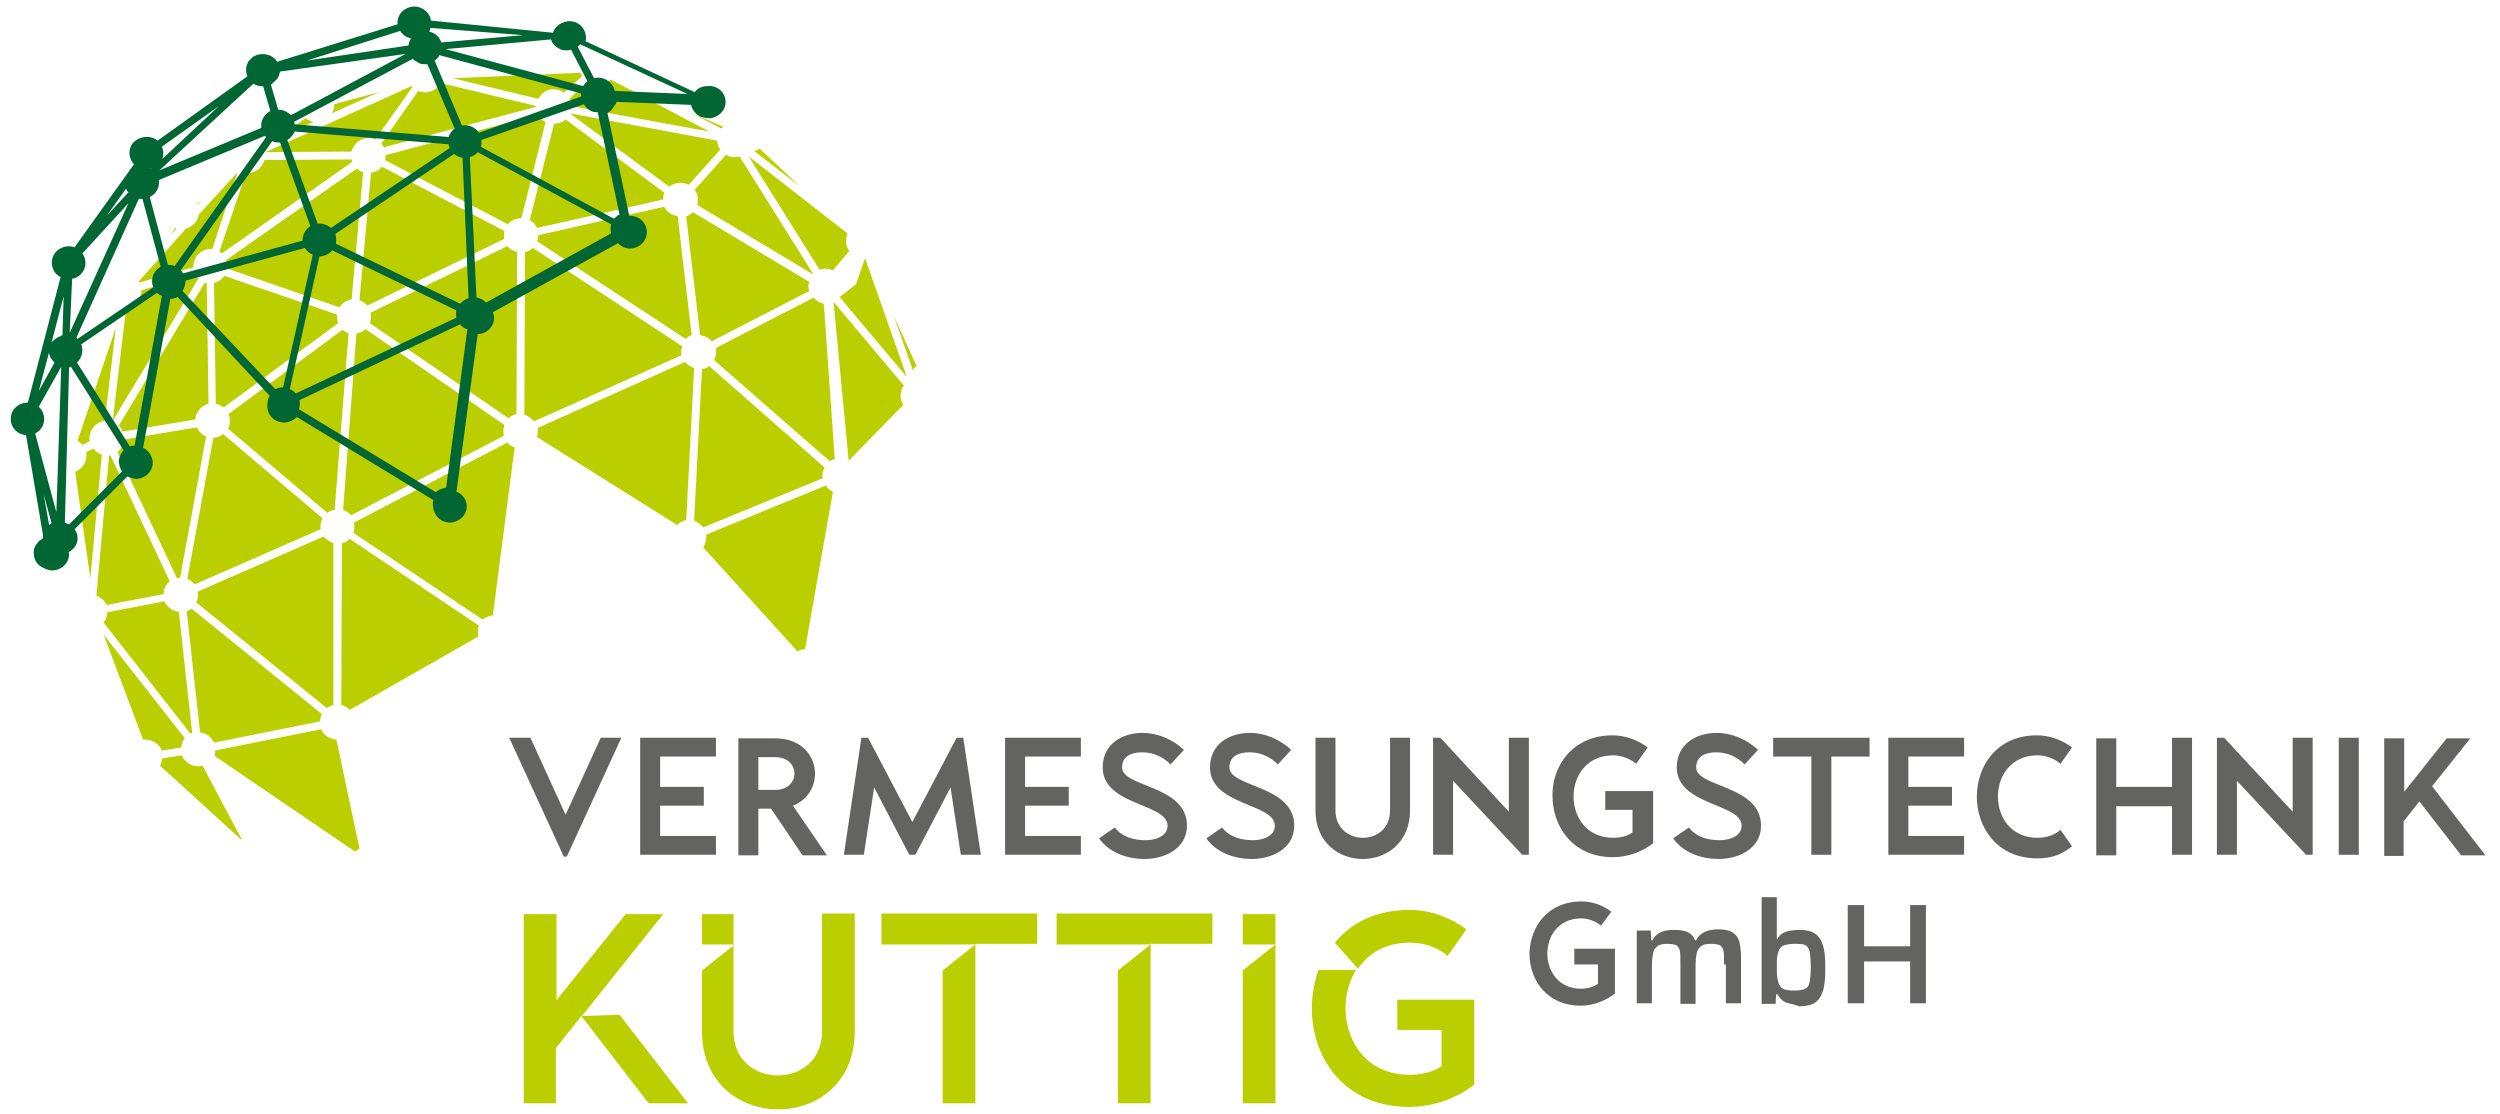 <?xml version="1.0" encoding="utf-8"?>
<!-- Generator: Adobe Illustrator 25.0.0, SVG Export Plug-In . SVG Version: 6.00 Build 0)  -->
<svg version="1.1" id="Ebene_1" xmlns="http://www.w3.org/2000/svg" xmlns:xlink="http://www.w3.org/1999/xlink" x="0px" y="0px"
	 viewBox="0 0 412.4 183.8" style="enable-background:new 0 0 412.4 183.8;" xml:space="preserve">
<style type="text/css">
	.st0{fill:#636362;}
	.st1{fill:#BBCE00;}
	.st2{fill:#006633;}
</style>
<g>
	<path class="st0" d="M87.5,121.7l5.8,12.7l5.8-12.7h3.4l-9,19.6H93l-9-19.6H87.5z"/>
	<path class="st0" d="M118.1,121.7v3.1h-9.2v5h7.2v3.1h-7.2v5h9.2v3.1h-12.5v-19.3H118.1z"/>
	<path class="st0" d="M121.8,141.1v-19.3h6.1c7.6,0,8.6,8.9,2.9,11.1l5.6,8.2h-4l-5.2-7.7h-2.1v7.7H121.8z M125.1,124.9v5.4h2.8
		c4.2,0,4.2-5.4,0-5.4H125.1z"/>
	<path class="st0" d="M142.1,121.7h1.1l7.3,13.9l7.3-13.9h1.1l2.9,19.3h-3.3l-1.7-11.1l-5.8,11.1H150l-5.8-11.1l-1.7,11.1h-3.3
		L142.1,121.7z"/>
	<path class="st0" d="M178.3,121.7v3.1h-9.2v5h7.2v3.1h-7.2v5h9.2v3.1h-12.5v-19.3H178.3z"/>
	<path class="st0" d="M183.9,136.5c1.2,1.6,3.2,2.1,5.1,2.1c1.5,0,3.6-0.6,3.6-2.4c0-3.7-10.7-3.3-10.7-9.6c0-3.8,3.1-5.7,6.6-5.7
		c2.5,0,5,1.1,6.8,2.8l-2.2,2.4c-1.3-1.3-2.9-2-4.7-2c-1.7,0-3.3,0.6-3.3,2.5c0,3.3,10.7,2.9,10.7,9.6c0,3.8-3.7,5.5-7,5.5
		c-2.8,0-5.8-1-7.5-3.4L183.9,136.5z"/>
	<path class="st0" d="M201.6,136.5c1.2,1.6,3.2,2.1,5.1,2.1c1.5,0,3.6-0.6,3.6-2.4c0-3.7-10.7-3.3-10.7-9.6c0-3.8,3.1-5.7,6.6-5.7
		c2.5,0,5,1.1,6.8,2.8l-2.2,2.4c-1.3-1.3-2.9-2-4.7-2c-1.7,0-3.3,0.6-3.3,2.5c0,3.3,10.7,2.9,10.7,9.6c0,3.8-3.7,5.5-7,5.5
		c-2.8,0-5.8-1-7.5-3.4L201.6,136.5z"/>
	<path class="st0" d="M217,121.7h3.3v12c0,3,2.3,4.5,4.5,4.5c2.3,0,4.5-1.5,4.5-4.5v-12h3.3v12c0,5.3-3.9,8-7.8,8
		c-3.9,0-7.8-2.7-7.8-8V121.7z"/>
	<path class="st0" d="M237.6,121.7l11.3,12.2v-12.2h3.3v19.3h-1.1l-11.4-12.2v12.2h-3.3v-19.3H237.6z"/>
	<path class="st0" d="M266,121.3c2,0,4.1,0.7,5.8,2l-1.9,2.7c-0.8-0.7-2.2-1.4-3.8-1.4c-8.7,0-8.7,13.6,0,13.6
		c1.5,0,2.6-0.4,3.2-0.9v-3.7h-4.5v-3.1h7.9v8.6c-1.6,1.3-4.1,2.3-6.6,2.3c-6.7,0-10-5.1-10-10.1C256,126.4,259.4,121.3,266,121.3z"
		/>
	<path class="st0" d="M278.6,136.5c1.2,1.6,3.2,2.1,5.1,2.1c1.5,0,3.6-0.6,3.6-2.4c0-3.7-10.7-3.3-10.7-9.6c0-3.8,3.1-5.7,6.6-5.7
		c2.5,0,5,1.1,6.8,2.8l-2.2,2.4c-1.3-1.3-2.9-2-4.7-2c-1.7,0-3.3,0.6-3.3,2.5c0,3.3,10.7,2.9,10.7,9.6c0,3.8-3.7,5.5-7,5.5
		c-2.8,0-5.8-1-7.5-3.4L278.6,136.5z"/>
	<path class="st0" d="M292.5,124.8v-3.1h15.9v3.1h-6.3v16.2h-3.3v-16.2H292.5z"/>
	<path class="st0" d="M324,121.7v3.1h-9.2v5h7.2v3.1h-7.2v5h9.2v3.1h-12.5v-19.3H324z"/>
	<path class="st0" d="M336,121.3c2,0,4.1,0.7,5.8,2l-1.9,2.7c-0.8-0.7-2.2-1.4-3.8-1.4c-8.7,0-8.7,13.6,0,13.6
		c2.1,0,3.2-0.8,3.8-1.3l1.9,2.7c-1.6,1.3-3.2,2-5.8,2C322.8,141.5,322.8,121.3,336,121.3z"/>
	<path class="st0" d="M349.1,121.7v8.1h9.2v-8.1h3.3v19.3h-3.3V133h-9.2v8.1h-3.3v-19.3H349.1z"/>
	<path class="st0" d="M366.9,121.7l11.3,12.2v-12.2h3.3v19.3h-1.1l-11.4-12.2v12.2h-3.3v-19.3H366.9z"/>
	<path class="st0" d="M385.8,121.7h3.3v19.3h-3.3V121.7z"/>
	<path class="st0" d="M393.3,141.1v-19.3h3.3v8.8l7-8.8h3.9l-6.3,7.9h0l8.8,11.4h-4l-6.9-8.9l-2.6,3.3v5.7H393.3z"/>
	<path class="st1" d="M86.4,182v-31.2h5.4v14.2l11.4-14.2h6.2l-13.4,16.8l6.2-0.2l11.3,14.6H107l-11.1-14.4l-4.2,5.3v9.1H86.4z"/>
	<path class="st1" d="M121,150.7v19.4c0,4.9,3.7,7.3,7.3,7.3c3.7,0,7.3-2.4,7.3-7.3v-19.4h5.4v19.4c0,8.6-6.3,12.9-12.6,12.9
		c-6.3,0-12.6-4.3-12.6-12.9v-10l5.4-4.3h-5.4v-5H121z"/>
	<path class="st1" d="M145.4,155.7v-5h25.7v5h-10.2V182h-5.4v-21.9l5.4-4.3H145.4z"/>
	<path class="st1" d="M174.3,155.7v-5H200v5h-10.2V182h-5.4v-21.9l5.4-4.3H174.3z"/>
	<path class="st1" d="M210.4,150.7V182H205v-21.9l5.4-4.3H205v-5H210.4z"/>
	<path class="st1" d="M243.2,178.9c-2.6,2.1-6.6,3.7-10.7,3.7c-10.8,0-16.1-8.1-16.1-16.3c0-2.1,0.4-4.3,1.1-6.3h6.2
		c-4,6.4-1.1,17.3,8.8,17.3c3.3,0,5.2-1.2,6.2-2.1L243.2,178.9z M220.2,155.5c2.7-3.3,6.8-5.4,12.4-5.4c3.3,0,6.6,1.2,9.3,3.2
		l-3.1,4.4c-1.3-1.2-3.5-2.2-6.2-2.2c-4,0-6.8,1.7-8.6,4.3L220.2,155.5z M243.2,169.9h-12.7v-5h12.7V169.9z M243.2,164.9v14
		l-5.4,0.9v-14.9H243.2z"/>
</g>
<g>
	<path class="st1" d="M33,120.8l-2.2-20c0,0,0,0,0.1,0c0.3-0.1,0.5-0.2,0.7-0.4l21.5,17.4c-0.2,0.4-0.3,0.8-0.3,1.2l-17.5,3.5
		C34.9,121.6,34,120.9,33,120.8z M133.5,48l-16.1,8.3c-0.5-0.6-1.1-0.9-1.9-1l-2.3-19.6c0.4-0.1,0.8-0.4,1.1-0.7l19.2,11.5
		c0,0,0,0,0,0.1C133.3,46.9,133.3,47.5,133.5,48z M112.4,58.6L88.1,69.5c-0.4-0.5-1-0.9-1.6-1.1c0,0,0,0,0,0l0.1-26.8
		c0.5-0.1,1-0.4,1.3-0.7l24.6,16.2c0,0,0,0,0,0.1C112.4,57.6,112.3,58.1,112.4,58.6z M88.6,39.8c0.1-0.3,0.2-0.6,0.2-1l20.8-4.7
		c0.2,0.5,0.6,0.9,1.1,1.2c0,0,0,0,0,0c0.4,0.2,0.8,0.3,1.1,0.4l2.3,19.6c-0.4,0.1-0.7,0.3-1,0.6L88.6,39.8z M113.6,30.5
		c-1.1-0.6-2.3-0.4-3.2,0.3L94,18.7l24.3,4.5c0,0.5,0.2,1.1,0.5,1.5L113.6,30.5z M109.6,31.8c-0.2,0.4-0.2,0.7-0.2,1.1l-20.8,4.7
		c-0.3-0.6-0.7-1-1.2-1.3c0,0,0,0,0,0l4-15.9c0.7,0,1.4-0.2,1.9-0.7L109.6,31.8z M86,36c-0.8,0-1.7,0.3-2.2,1L63.5,26.4
		c0.1-0.3,0.1-0.5,0.1-0.8l25.2-6.7c0,0,0,0.1,0,0.1c0.3,0.5,0.7,0.9,1.2,1.1L86,36z M83.1,71.9L57.9,85c-0.3-0.4-0.8-0.7-1.3-0.9
		L58.8,55c0.6-0.1,1.1-0.3,1.5-0.7l22.9,15.8C83,70.7,83,71.3,83.1,71.9z M32.6,97.6l20.8-9.1c0.4,0.5,1,0.9,1.6,1.1L55,116.3
		c-0.4,0.1-0.8,0.3-1.1,0.5L32.4,99.4c0,0,0-0.1,0-0.1c0.1-0.2,0.2-0.4,0.2-0.6C32.7,98.3,32.7,98,32.6,97.6z M54,84.6L37.6,70.7
		c0,0,0-0.1,0.1-0.1c0.3-0.7,0.3-1.6,0-2.3l18.8-13.9c0.3,0.3,0.6,0.4,1,0.6l-2.3,29.1C54.8,84.1,54.4,84.3,54,84.6z M61,53.3
		c0.2-0.5,0.3-1.1,0.1-1.7l22.6-11c0,0,0,0,0,0c0.2,0.3,0.5,0.5,0.9,0.7c0.2,0.1,0.4,0.2,0.7,0.2l-0.1,26.8
		c-0.5,0.1-0.9,0.3-1.3,0.7L61,53.3z M83.2,38.1C83.2,38.1,83.2,38.1,83.2,38.1c-0.1,0.5-0.1,0.9,0,1.3l-22.6,11
		c-0.4-0.4-0.8-0.7-1.3-0.9l1.9-21c0.7-0.1,1.3-0.4,1.8-1L83.2,38.1z M58,49.4c-0.8,0.1-1.6,0.6-2,1.3l-18.5-6.4
		c0.1-0.5,0-0.9-0.2-1.4l21.6-15.1c0.3,0.3,0.6,0.5,1,0.6L58,49.4z M55.6,51.9C55.6,51.9,55.6,51.9,55.6,51.9c0,0.5,0,1,0.2,1.4
		L36.9,67.2c-0.4-0.3-0.8-0.5-1.3-0.6l-0.3-19.9c0.7-0.2,1.3-0.6,1.7-1.2L55.6,51.9z M36.8,71.6l16.4,13.9c-0.3,0.6-0.4,1.2-0.3,1.8
		l-20.8,9.1c-0.3-0.4-0.7-0.7-1.2-0.9l4.3-23.3C35.8,72.2,36.3,72,36.8,71.6z M20.5,72.5l12-2c0.3,0.7,0.8,1.2,1.5,1.5l-4.3,23.3
		c-0.2,0-0.3,0.1-0.5,0.1l-9.8-20.8c0,0,0,0,0,0C20,74,20.4,73.3,20.5,72.5z M19.6,70.2l14.2-23.6c0.1,0,0.2,0.1,0.3,0.1l0.3,19.9
		c-1.2,0.3-2.1,1.4-2.2,2.6l-12,2C20.1,70.8,19.9,70.5,19.6,70.2z M29.3,100.9L29.3,100.9c0.1,0,0.1,0,0.2,0l2.2,20
		c-0.1,0-0.2,0.1-0.3,0.1l-14.3-18.3c0,0,0,0,0,0c0.4-0.5,0.6-1.1,0.6-1.7l9.4-1.8C27.6,100.1,28.4,100.8,29.3,100.9z M59.3,140
		c-0.3,0.1-0.5,0.3-0.7,0.5l-23.2-15.8c0,0,0-0.1,0-0.1c0.1-0.3,0.1-0.5,0.1-0.8l17.5-3.5c0.4,1,1.4,1.6,2.5,1.7L59.3,140z
		 M57.7,117.1c-0.4-0.4-0.9-0.7-1.4-0.8l0.1-26.7c0.5-0.1,0.9-0.3,1.3-0.7l21.3,14.3c-0.2,0.6-0.2,1.2-0.1,1.8L57.7,117.1z
		 M81.3,101.5c-0.6,0.1-1.2,0.3-1.7,0.7L58.3,87.9c0,0,0,0,0,0c0.2-0.5,0.2-1.1,0.1-1.7L83.7,73c0.3,0.4,0.7,0.7,1.2,0.8L81.3,101.5
		z M113.2,85.8c-0.6,0.1-1.1,0.4-1.5,0.8L88.6,72.1c0.1-0.5,0.2-1,0.1-1.5l24.3-10.9c0.4,0.5,0.9,0.8,1.5,1L113.2,85.8z M114.5,85.9
		l1.3-25c0.4-0.1,0.8-0.2,1.2-0.5L136,77.1c0,0,0,0,0,0.1c-0.3,0.5-0.4,1.1-0.3,1.7L116,87C115.6,86.5,115.1,86.1,114.5,85.9z
		 M132.8,107.1c-0.4,0-0.9,0.1-1.2,0.4L116,90.3c0.4-0.6,0.6-1.4,0.5-2.1l19.7-8.1c0.3,0.4,0.7,0.8,1.2,1L132.8,107.1z M137.7,75.7
		C137.7,75.7,137.7,75.7,137.7,75.7c-0.3,0.1-0.6,0.2-0.8,0.4c0,0,0,0,0,0l-19.1-16.7c0.3-0.6,0.4-1.4,0.3-2l16.1-8.3
		c0.4,0.5,1.1,0.9,1.7,1L137.7,75.7z M125.3,24.5l6.6,6.2l-7.5-5.8C124.8,24.8,125.1,24.7,125.3,24.5z M139.8,38.5
		C139.8,38.6,139.8,38.6,139.8,38.5c-0.4,1-0.3,2.1,0.3,2.9l-2.7,3.2c-0.7-0.3-1.5-0.4-2.2-0.1l-11.7-18.7L139.8,38.5z M122,25.8
		l12.2,19.5c0,0,0,0,0,0l-19.2-11.5c0.3-0.9,0.1-1.8-0.4-2.5l5.2-5.8C120.4,26,121.3,26,122,25.8z M119.3,20.9
		C119.2,20.9,119.2,20.9,119.3,20.9c-0.1,0.1-0.2,0.2-0.3,0.3l-5-2.6L119.3,20.9z M100.7,13.1l16.3,8.6l-22.8-4.2
		c0-0.4-0.1-0.9-0.3-1.2l3-2.7C98.1,14.4,99.8,14.2,100.7,13.1z M95.8,12c0.1,0.2,0.1,0.4,0.2,0.6l-3,2.7c-0.3-0.2-0.6-0.4-1-0.5
		c-0.5-0.1-1-0.1-1.4,0c-0.8,0.2-1.4,0.8-1.8,1.5l-14.1-3.4L95.8,12z M72.7,13.7l15.8,3.8c0,0,0,0.1,0,0.1l-25.2,6.7
		c-0.1-0.2-0.2-0.4-0.4-0.6l6.1-8.7C70.4,15.6,72,15,72.7,13.7z M55.1,17.2l7.4-2l-7.8,3.5C55,18.3,55.2,17.7,55.1,17.2z M50.4,19.5
		c0.4,0.3,0.8,0.5,1.3,0.6l-5.5,2.5L50.4,19.5z M67.9,14.2c0,0.1,0.1,0.1,0.1,0.2L61.9,23c-1.6-0.7-3.5,0.3-3.9,2l-14.2,0.1
		L67.9,14.2z M43.6,26.4L58,26.3c0,0.1,0.1,0.3,0.1,0.4L36.6,41.8c-0.1-0.1-0.3-0.2-0.4-0.3l4.4-13C42,28.7,43.3,27.7,43.6,26.4z
		 M33.3,33.1l-0.7,0.7c0,0,0-0.1-0.1-0.1L33.3,33.1z M28.9,37.6c0.1,0,0.1,0,0.2,0.1l-1,1.1L28.9,37.6z M30.7,37.7
		c1.1-0.3,1.9-1.2,2.1-2.3l6.4-7L35,41.1c-1.7-0.2-3.2,1.3-3.1,3L23,46.6c0-0.1-0.1-0.2-0.1-0.2L30.7,37.7z M20.8,50.9
		c1.5-0.2,2.6-1.5,2.5-3l8.9-2.6c0.1,0.2,0.3,0.5,0.5,0.7L18.6,69.4L20.8,50.9z M19.1,54.1l-1.8,15.3c-1.6,0.2-2.8,1.8-2.5,3.4
		l-1.2,0.6c-0.2-0.3-0.5-0.5-0.8-0.7L19.1,54.1z M14.9,95.4l-2.5-17.6c0,0,0.1,0,0.1,0c1.2-0.5,2-1.9,1.7-3.2l1.2-0.6
		c0.3,0.4,0.8,0.8,1.4,1L14.9,95.4z M15.9,98.3L18,75.1c0.1,0,0.1,0,0.2,0l9.8,20.8c-0.3,0.2-0.5,0.5-0.7,0.8
		C27.2,97,27,97.3,27,97.6c0,0.1,0,0.3,0,0.4l-9.4,1.8C17.3,99.1,16.6,98.5,15.9,98.3z M23.6,122l-6.5-17.3l13.4,17.1
		c-0.4,0.4-0.6,1-0.6,1.5l-3.2,0.5C26.2,122.6,24.9,121.9,23.6,122z M26.4,126.3C26.4,126.2,26.4,126.2,26.4,126.3
		c0.2-0.4,0.3-0.8,0.4-1.2l3.2-0.5c0.5,1.3,2,2.1,3.4,1.7l6.6,12.4L26.4,126.3z"/>
	<path class="st1" d="M149,66.8c-0.6-1-0.6-2.3,0.1-3.2c0,0,0,0,0,0l-11.6-13.8L140,76L149,66.8z"/>
	<polygon class="st1" points="138.5,49 149.6,62.2 142.7,42.6 141.2,46.9 	"/>
	<path class="st1" d="M151.2,60.4C151.2,60.4,151.2,60.4,151.2,60.4C151.2,60.4,151.2,60.4,151.2,60.4l-3.8-8.4l3.2,9.1
		C150.7,60.8,150.9,60.6,151.2,60.4C151.2,60.4,151.2,60.4,151.2,60.4z"/>
</g>
<path class="st2" d="M3.8,71.7c0.2,0,0.3,0.1,0.5,0.1l2.8,16.5c0,0.2,0,0.4,0,0.5c-0.1,0-0.2,0.1-0.3,0.2c-0.2,0.1-0.3,0.2-0.4,0.3
	c-0.2,0.2-0.4,0.5-0.6,0.8c-0.3,0.6-0.3,1.3-0.1,2c0.2,0.7,0.8,1.3,1.5,1.6c0.4,0.2,0.9,0.4,1.4,0.4c1.5,0,2.8-1.2,2.8-2.7
	c0-0.1,0-0.2-0.1-0.3c0.9-0.5,1.5-1.3,1.5-2.3c0-0.6-0.2-1.1-0.5-1.5c0,0,0,0,0,0l8.7-8.7c0.2,0.1,0.4,0.1,0.6,0.2l0,0
	c0.3,0.1,0.5,0.2,0.8,0.2c1.5,0,2.8-1.2,2.8-2.7c0-0.5-0.2-1-0.5-1.5l0,0c0,0-0.1-0.1-0.1-0.1c-0.3-0.4-0.6-0.7-1-0.8l4.5-24.6
	c0.4,0,0.8-0.1,1.2-0.3l15.2,16.3c-0.1,0.2-0.2,0.4-0.3,0.6c0,0,0,0,0,0.1c0,0.1-0.1,0.2-0.1,0.3c0,0,0,0,0.1,0
	c-0.1,0.2-0.1,0.4-0.1,0.7c0,1.5,1.2,2.7,2.8,2.7c0.8,0,1.5-0.4,2.1-0.9l22.5,13.7c-0.1,0.2-0.1,0.5-0.1,0.7c0,0.1,0,0.1,0,0.2
	c0,0.1,0,0.2,0.1,0.3c0,0.1,0,0.2,0,0.3l0,0c0.3,1.2,1.3,2.2,2.7,2.2c1.5,0,2.8-1.2,2.8-2.7c0-0.9-0.5-1.7-1.3-2.2l0,0
	c-0.1,0-0.2-0.1-0.2-0.1c-0.1,0-0.2-0.1-0.2-0.1c0,0,0,0,0,0l3.5-26c1.5,0,2.7-1.2,2.7-2.7c0-0.3-0.1-0.6-0.2-0.9l20.5-11.3l0.1-0.1
	c0.5,0.5,1.2,0.9,2,0.9c1.5,0,2.8-1.2,2.8-2.7c0-1.5-1.2-2.7-2.8-2.7c0,0,0,0-0.1,0l-3.6-17c0.3-0.1,0.5-0.3,0.7-0.5l0.7-1
	c0-0.1,0.1-0.2,0.1-0.3l12.3,0.5c0.2,0.9,0.9,1.7,1.7,2l0.1,0c0.3,0.1,0.7,0.2,1.1,0.2c1.5,0,2.8-1.2,2.8-2.7c0-1.3-1-2.4-2.3-2.6
	c-0.1,0-0.2,0-0.3,0c-0.1,0-0.1,0-0.2,0c-0.1,0-0.2,0-0.2,0c-0.8,0-1.6,0.3-2.1,1l-18-8.4c0.3-1.4-0.5-2.8-1.9-3.2
	c-1.4-0.4-3,0.4-3.5,1.8L71.1,3.4c-0.2-1.4-1.6-2.5-3.1-2.3c-1.5,0.2-2.6,1.5-2.4,2.9l-19.9,6.2c0-0.1-0.1-0.1-0.1-0.2c0,0,0,0,0,0
	c-0.9-1.2-2.7-1.4-3.9-0.6c-0.2,0.2-0.4,0.4-0.6,0.6c-0.2,0.2-0.3,0.5-0.4,0.8c-0.2,0.6-0.1,1.3,0.1,1.8L26,23.2
	c-1.1-0.9-2.8-0.8-3.9,0.2c-1,1-1,2.6,0,3.7l-9.8,13.7c-1.3-0.5-2.9,0.1-3.5,1.4c-0.6,1.3-0.1,2.9,1.2,3.5L4.6,66.4
	c-1.4,0-2.7,1-2.8,2.4C1.6,70.1,2.5,71.4,3.8,71.7z M8.1,86.6l-0.9-5.1l1.3,4.8C8.4,86.4,8.2,86.5,8.1,86.6z M22.2,73.5
	c-0.3,0-0.5,0.1-0.8,0.1l-8.7-13.8c0,0,0,0,0.1-0.1c0.7-0.7,0.9-1.7,0.7-2.6c0,0,0,0,0,0c0-0.1-0.1-0.2-0.1-0.3l12.5-8.5
	c0.2,0.2,0.5,0.4,0.8,0.5L22.2,73.5z M95.9,15.9L79,21.9c-0.6-0.9-1.7-1.4-2.8-1.2L71.7,10c0.3-0.2,0.6-0.5,0.8-0.9l23.3,6.3
	c0,0,0,0,0,0C95.9,15.6,95.9,15.8,95.9,15.9z M77.3,49.2c-0.5,0.1-1,0.5-1.4,0.9l-20.5-9.9c0.1-0.5,0.1-1.1-0.1-1.6l19.6-13.2
	c0.4,0.3,0.9,0.6,1.4,0.6L77.3,49.2z M75.3,52.4L48.8,64.9c-0.3-0.3-0.6-0.6-1-0.7l4.9-21.9c0.8,0,1.6-0.4,2.1-1l20.5,9.9
	C75.2,51.5,75.2,52,75.3,52.4z M54.6,37.6c-0.6-0.5-1.4-0.8-2.2-0.7l-5-13.8c0.5-0.3,1-0.9,1.2-1.4l25.4,2.1c0,0.2,0.1,0.4,0.2,0.6
	L54.6,37.6z M51.2,37.3c-0.8,0.5-1.3,1.4-1.3,2.4l-19.7,5.4c-0.1-0.2-0.2-0.4-0.4-0.5l15.1-21.3c0.2,0.1,0.5,0.2,0.8,0.2
	c0.2,0,0.4,0,0.5,0L51.2,37.3z M30.1,48c0.3-0.5,0.5-1.1,0.5-1.7l19.7-5.4c0.3,0.5,0.7,0.9,1.3,1.1l-4.9,21.9
	c-0.5,0-0.9,0.1-1.3,0.3L30.1,48z M73.6,80.4C73.6,80.4,73.6,80.4,73.6,80.4c-0.1,0-0.1,0-0.2,0.1c-0.6,0.1-1.1,0.3-1.5,0.7
	L49.3,67.5c0.2-0.5,0.2-1,0.1-1.5l26.5-12.5c0.3,0.4,0.7,0.7,1.2,0.8L73.6,80.4z M80.2,49.9c-0.2-0.1-0.3-0.2-0.5-0.4
	c-0.1,0-0.1-0.1-0.2-0.1c-0.2-0.1-0.6-0.3-0.8-0.3c0,0,0,0-0.1,0l-1.1-23.2c0.5-0.1,1-0.4,1.3-0.8l22,11.9c0,0,0,0,0,0
	c-0.1,0.5-0.1,1,0,1.5L80.2,49.9z M102.2,35.4c-0.3,0.1-0.5,0.3-0.8,0.6c0,0-0.1,0.1-0.1,0.1l-22-11.9c0.2-0.3,0.1-0.8,0.1-1.1
	l16.9-5.9c0.1,0.1,0.2,0.2,0.3,0.4c0.1,0.1,0.3,0.3,0.4,0.4c0.2,0.1,0.3,0.2,0.5,0.3c0.3,0.2,0.7,0.2,1.1,0.2L102.2,35.4z M95.7,7.3
	l17.7,8.2l-12-0.5c-0.3-1.5-1.9-2.5-3.4-2.1l-2.7-5.2C95.4,7.6,95.6,7.5,95.7,7.3z M90.9,6.5C90.9,6.5,90.9,6.5,90.9,6.5
	c0.2,0.7,0.7,1.2,1.3,1.5c0.3,0.2,0.6,0.3,1,0.3c0.2,0,0.3,0,0.5,0c0.2,0,0.3-0.1,0.5-0.1l2.7,5.2c-0.3,0.2-0.5,0.5-0.7,0.8
	L73.5,8.1L90.9,6.5z M71,4.6l15.3,1.2L72.8,7c-0.2-0.5-0.4-0.9-0.8-1.2c0,0,0,0,0,0c-0.3-0.3-0.8-0.5-1.2-0.6C70.9,5,71,4.8,71,4.6z
	 M68.1,9.7c0.1,0.1,0.2,0.2,0.2,0.2c0.3,0.2,0.6,0.4,1,0.6c0.4,0.1,0.8,0.1,1.2,0.1l4.5,10.6c-0.5,0.4-0.8,0.8-1,1.4l-25.4-2.1
	c0-0.1,0-0.2-0.1-0.4L68.1,9.7z M66,5.1c0.4,0.6,1,1.1,1.8,1.2c-0.2,0.4-0.4,0.8-0.4,1.2L50.6,10L66,5.1z M45,13.7
	c0.3-0.3,0.6-0.5,0.8-0.8c0.2-0.3,0.3-0.7,0.4-1.1l20.7-2.9L48,19c-0.5-0.5-1.1-0.8-1.8-0.9c-0.1,0-0.2,0-0.3,0L44.7,14
	C44.8,13.9,44.9,13.8,45,13.7z M36.1,17.5l-9.3,8.7c0.2-0.6,0.2-1.4-0.1-2L36.1,17.5z M41.8,13.8C41.8,13.8,41.8,13.8,41.8,13.8
	c0.5,0.3,1.1,0.5,1.6,0.4l1.2,4.1c-0.8,0.4-1.4,1.3-1.5,2.1c0,0.1,0,0.6,0,0.7l-16.8,7L41.8,13.8z M25,27.8C25,27.8,25,27.8,25,27.8
	L25,27.8c-0.1,0.1-0.1,0.1-0.2,0C24.9,27.8,25,27.8,25,27.8z M26.2,29.7l17.5-7.3c0.1,0.1,0.1,0.2,0.2,0.2L28.8,43.9
	c-0.3-0.2-0.7-0.2-1.1-0.2l-3-11.2C25.8,32,26.4,30.8,26.2,29.7z M22.9,32.8C22.9,32.8,22.9,32.8,22.9,32.8c0.2,0,0.4,0,0.6,0
	l3,11.2c-0.1,0.1-0.2,0.1-0.3,0.2c0,0,0,0,0,0c-1,0.7-1.4,2.1-0.9,3.2l-12.5,8.5c-0.1-0.1-0.1-0.1-0.2-0.2L22.9,32.8z M20.8,31.1
	C20.8,31.1,20.8,31.1,20.8,31.1c0.1,0.3,0.2,0.5,0.4,0.6l-3.6,3.9L20.8,31.1z M11.9,46c1.2-0.2,2.2-1.3,2.2-2.6c0,0,0,0,0,0
	c0-0.6-0.2-1.2-0.5-1.6l7.6-8.3l-9.7,21.4L11.9,46z M11.4,60.6c0.1,0,0.2,0,0.2-0.1c0,0,0,0,0,0c0,0,0.1,0,0.1,0l8.7,13.8
	c-0.5,0.5-0.8,1.2-0.8,1.9c0,0.2,0.1,0.3,0.1,0.5c0,0.1,0,0.2,0.1,0.4c0,0.1,0.1,0.3,0.2,0.4c0,0.1,0.1,0.2,0.1,0.3l-8.7,8.7
	c-0.1,0-0.2-0.1-0.2-0.1c0,0,0,0-0.1,0c-0.1-0.1-0.3-0.1-0.4-0.2L11.4,60.6z M10.5,48.9l-0.2,6.4c-0.1,0-0.2,0-0.2,0.1c0,0,0,0,0,0
	c-0.6,0.2-1.2,0.6-1.6,1.1L10.5,48.9z M8.1,58.1C8.1,58.1,8.1,58.1,8.1,58.1c0,0.2,0,0.4,0.1,0.5c0,0.2,0.2,0.5,0.3,0.6
	c0.1,0.2,0.3,0.4,0.5,0.6l-2.6,4.7L8.1,58.1z M6.4,67.1l3.7-6.6c0,0,0,0,0,0l-0.8,24l-3.5-13C7.5,70.7,7.8,68.4,6.4,67.1z"/>
<g>
	<path class="st0" d="M260.9,148.7c1.7,0,3.5,0.6,4.9,1.7l-1.7,2.3c-0.7-0.6-1.9-1.2-3.3-1.2c-7.4,0-7.4,11.6,0,11.6
		c1.3,0,2.2-0.4,2.8-0.8v-3.2h-3.9v-2.6h6.7v7.4c-1.4,1.1-3.5,2-5.6,2c-5.7,0-8.5-4.3-8.5-8.6C252.4,153,255.2,148.7,260.9,148.7z"
		/>
	<path class="st0" d="M284.4,159.1c0-1.1,0-1.9-0.1-2.3s-0.3-0.7-0.6-0.9c-0.3-0.1-0.8-0.2-1.5-0.2c-0.7,0-1.3,0.1-1.6,0.4
		c-0.3,0.2-0.6,0.6-0.7,1.1c-0.1,0.5-0.2,1.2-0.2,2.2v6.2h-2.5v-6.5c0-1.1,0-1.9-0.1-2.3s-0.3-0.7-0.6-0.9c-0.3-0.1-0.8-0.2-1.5-0.2
		c-0.7,0-1.3,0.1-1.6,0.4c-0.4,0.3-0.6,0.6-0.7,1.1c-0.1,0.5-0.2,1.2-0.2,2.1v6.2h-2.5v-12h2.3l0.1,1.6h0.2c0.3-0.6,0.7-1,1.3-1.3
		c0.6-0.3,1.3-0.4,2.3-0.4c1,0,1.7,0.1,2.3,0.4c0.5,0.3,0.9,0.7,1.1,1.3h0.2c0.6-1.2,1.8-1.8,3.7-1.8c1,0,1.8,0.2,2.3,0.5
		c0.5,0.3,0.9,0.8,1.1,1.5c0.2,0.7,0.3,1.6,0.3,2.7v7.5h-2.5V159.1z"/>
	<path class="st0" d="M294.7,165.4c-0.6-0.2-1.1-0.7-1.5-1.4H293l-0.1,1.6h-2.3V148h2.5v6.9h0.1c0.3-0.6,0.8-1,1.4-1.2
		c0.6-0.2,1.4-0.3,2.3-0.3c1.1,0,1.9,0.2,2.5,0.6c0.6,0.4,1,1,1.3,1.9c0.3,0.9,0.4,2.1,0.4,3.8c0,1.6-0.1,2.9-0.4,3.8
		c-0.3,0.9-0.7,1.5-1.3,1.9c-0.6,0.4-1.5,0.6-2.6,0.6C296.1,165.7,295.3,165.6,294.7,165.4z M297.8,163.1c0.4-0.2,0.6-0.5,0.7-1
		c0.1-0.5,0.2-1.4,0.2-2.6c0-1.2-0.1-2.1-0.2-2.6c-0.1-0.5-0.4-0.8-0.7-1c-0.4-0.2-1-0.2-1.9-0.2c-0.6,0-1.1,0.1-1.5,0.2
		c-0.4,0.1-0.7,0.4-0.8,0.6c-0.2,0.3-0.3,0.7-0.4,1.1c-0.1,0.5-0.1,1.1-0.1,1.9c0,0.8,0,1.4,0.1,1.9c0.1,0.5,0.2,0.9,0.4,1.2
		c0.3,0.6,1.1,0.8,2.3,0.8C296.8,163.4,297.4,163.3,297.8,163.1z"/>
	<path class="st0" d="M315.1,165.5v-6.9h-7.6v6.9h-2.7v-16.2h2.7v6.8h7.6v-6.8h2.6v16.2H315.1z"/>
</g>
</svg>
